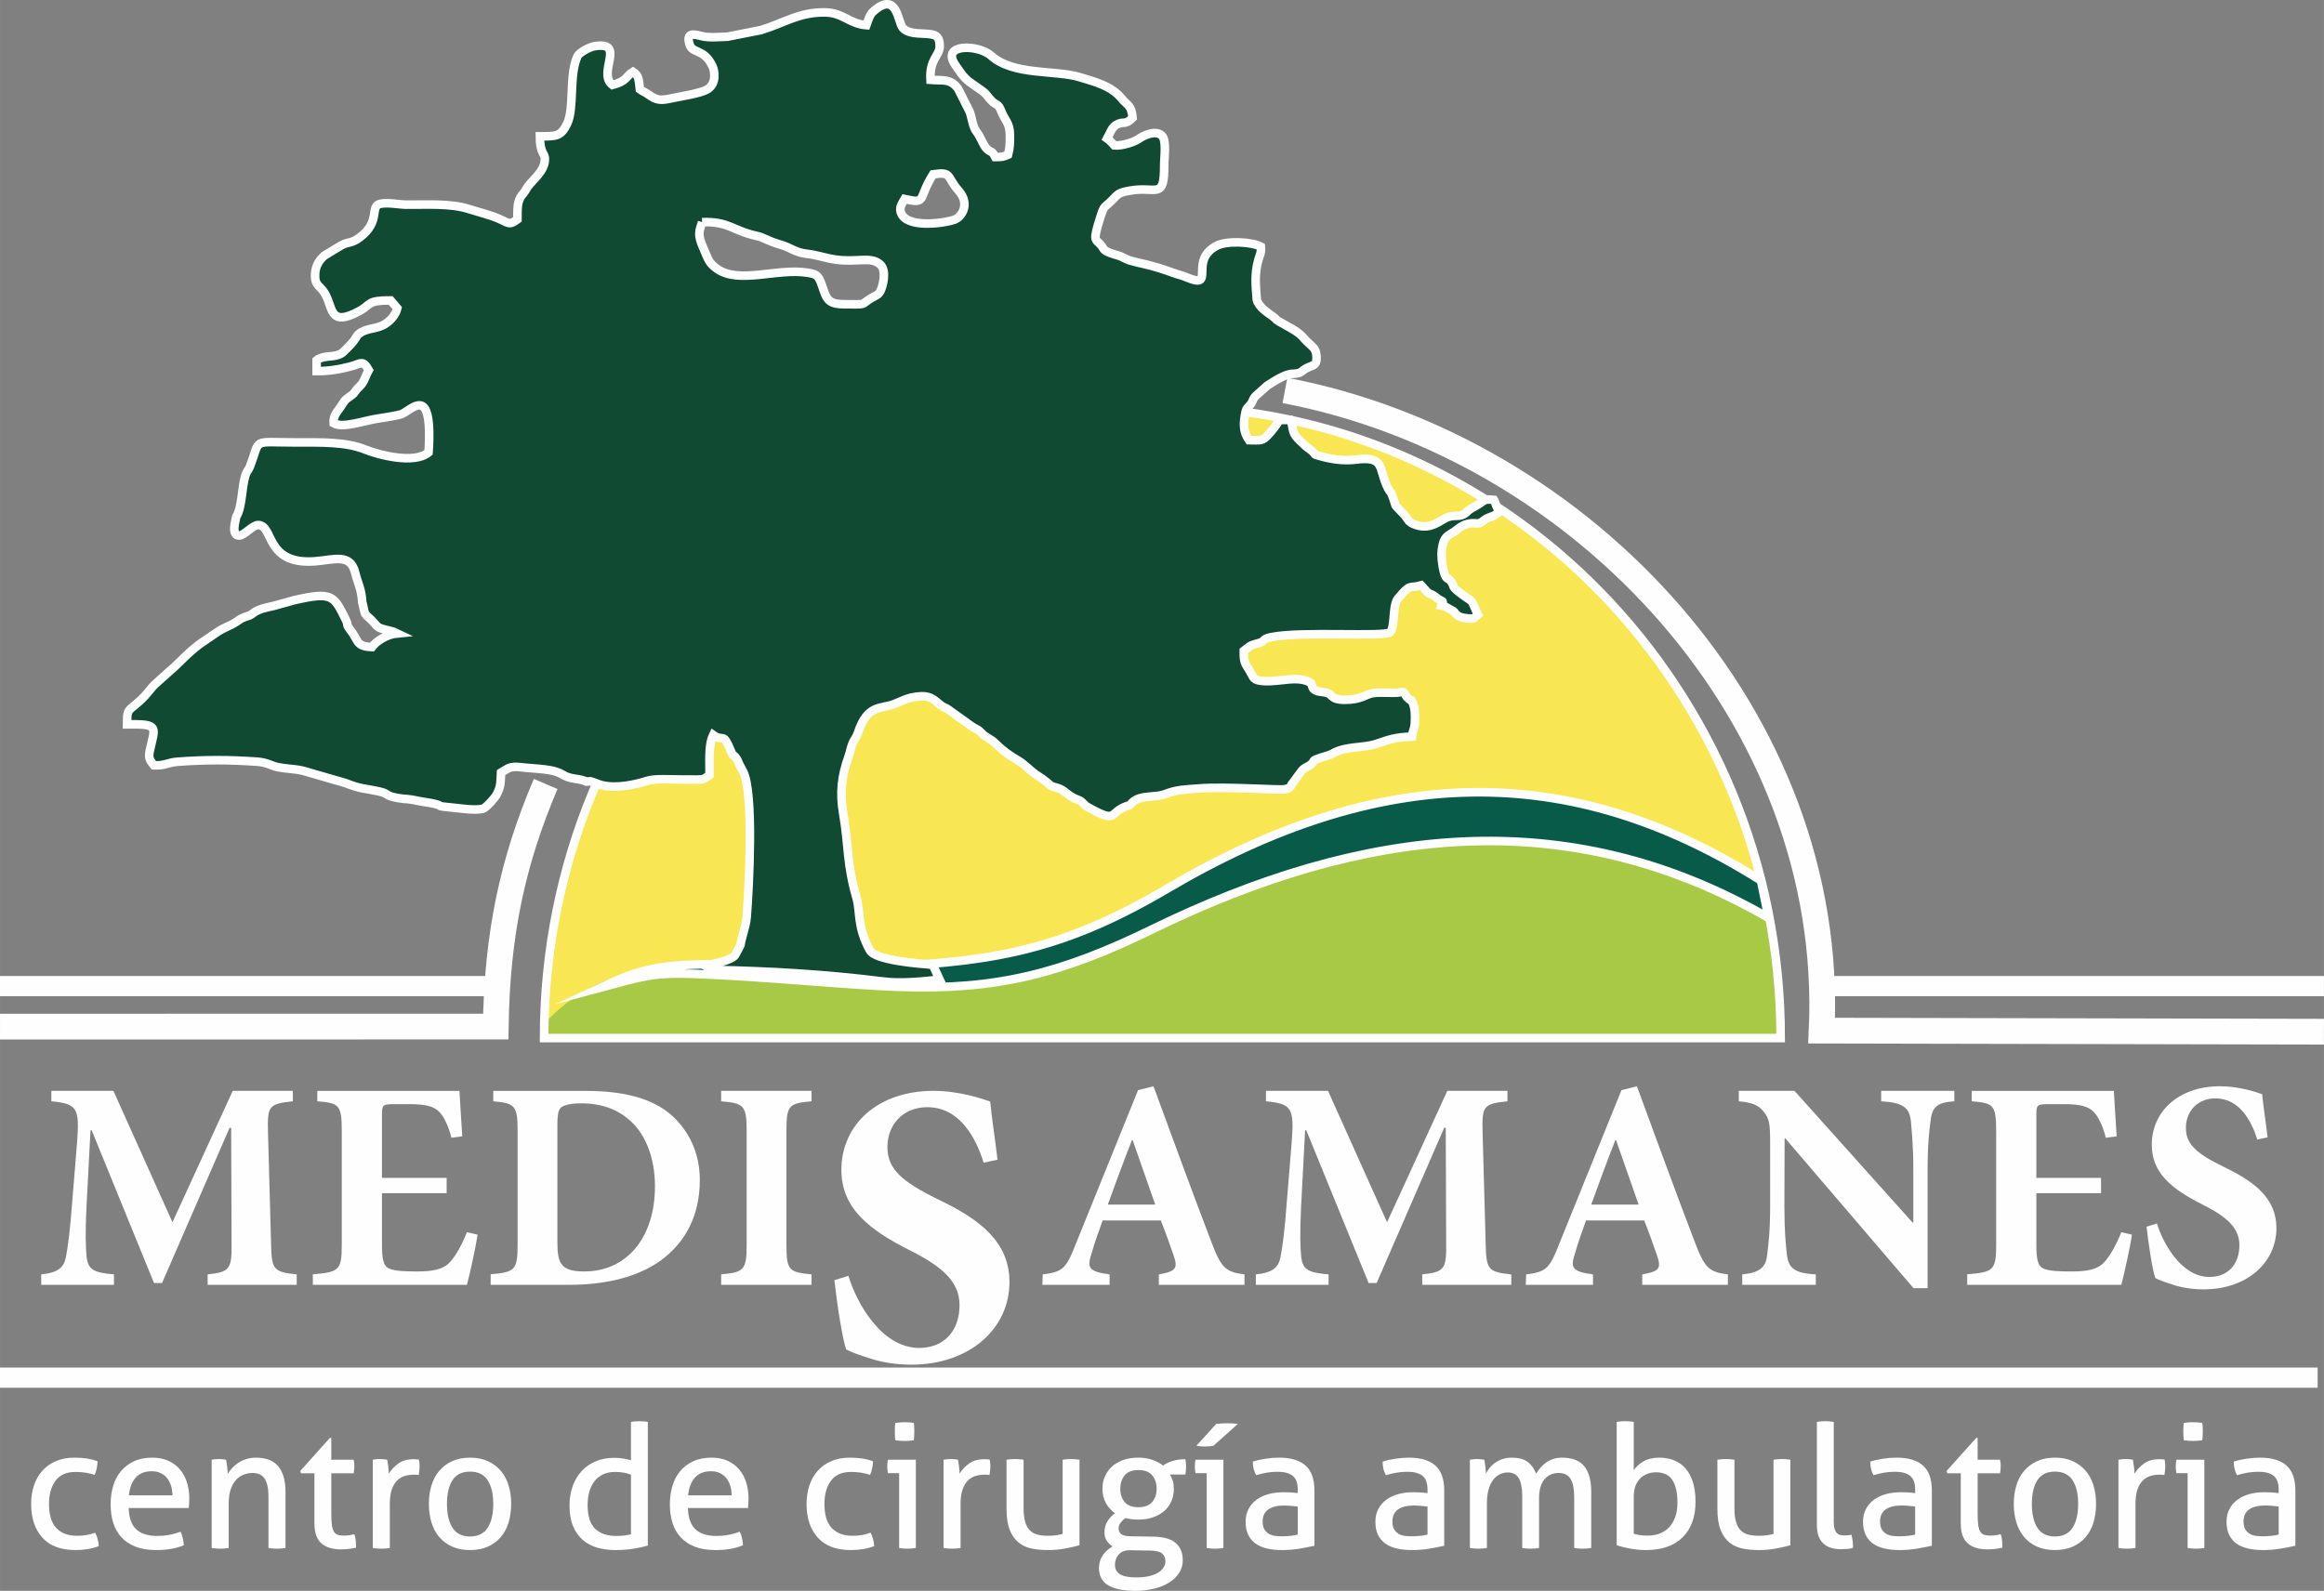 <?xml version="1.0" encoding="UTF-8"?>
<!DOCTYPE svg PUBLIC "-//W3C//DTD SVG 1.1//EN" "http://www.w3.org/Graphics/SVG/1.1/DTD/svg11.dtd">
<!-- Creator: CorelDRAW 2019 (64-Bit) -->
<svg xmlns="http://www.w3.org/2000/svg" xml:space="preserve" width="47.775mm" height="32.713mm" version="1.1" style="shape-rendering:geometricPrecision; text-rendering:geometricPrecision; image-rendering:optimizeQuality; fill-rule:evenodd; clip-rule:evenodd"
viewBox="0 0 10834.26 7418.65"
 xmlns:xlink="http://www.w3.org/1999/xlink">
 <rect x="0" y="0" width="10834.26" height="7418.65" fill="#808080" stroke="none"/>
 <defs>
  <style type="text/css">
   <![CDATA[
    .str0 {stroke:#FEFEFE;stroke-width:119.99;stroke-miterlimit:22.926}
    .str1 {stroke:#FEFEFE;stroke-width:40;stroke-miterlimit:22.926}
    .fil1 {fill:none}
    .fil2 {fill:#F8E752}
    .fil3 {fill:#A8C945}
    .fil4 {fill:#095B49}
    .fil5 {fill:#104A32}
    .fil0 {fill:#FEFEFE;fill-rule:nonzero}
   ]]>
  </style>
    <clipPath id="id0">
     <path d="M8301.36 4840.86c0,-1627.04 -1290.5,-2946 -2882.44,-2946 -1591.93,0 -2882.44,1318.96 -2882.44,2946l5764.87 0z"/>
    </clipPath>
 </defs>
 <g id="Capa_x0020_1">
  <g id="_2483424915376">
   <g>
    <polygon class="fil0" points="10834.12,4645.61 8496.36,4645.61 8496.36,4551.5 10834.12,4551.5 "/>
   </g>
   <g>
    <polygon class="fil0" points="2333.81,4645.65 -0,4645.65 -0,4551.45 2333.81,4551.45 "/>
   </g>
   <path class="fil1 str0" d="M-0 4787.48l2311.05 -0.23c6.55,-430.81 78.15,-768.84 232.79,-1131.3m3446.54 -1835.36c1396.5,267.71 2569.01,1529.25 2501.99,2985.57l2341.75 5.01"/>
   <path class="fil2" d="M8301.36 4840.86c0,-1627.04 -1290.5,-2946 -2882.44,-2946 -1591.93,0 -2882.44,1318.96 -2882.44,2946l5764.87 0z"/>
   <g style="clip-path:url(#id0)">
    <g>
     <path id="1" class="fil3" d="M2479.9 4845.83c314.72,-432.83 807.44,-345.72 1277.67,-311.57 623.62,45.36 1019.64,-7.94 1425.37,-161.99 995.26,-377.95 1700.13,-926.95 3057.39,-136.95l158.02 610.51 -5918.44 0z"/>
    </g>
   </g>
   <path class="fil1 str1" d="M8301.36 4840.86c0,-1627.04 -1290.5,-2946 -2882.44,-2946 -1591.93,0 -2882.44,1318.96 -2882.44,2946l5764.87 0z"/>
   <path class="fil4 str1" d="M8209.53 4106.13c15.28,71.82 20.32,102.44 35.6,174.28 -940.36,-542.34 -1894.75,-424.39 -2875.16,54.04 -420.94,205.42 -725.96,284.15 -1179.83,267.48 -264.42,-9.71 -607.7,-46.83 -947.93,-60.21 -197.68,-7.73 -247.51,11.68 -437.27,62.48 147.86,-68.6 254.85,-122.57 645.98,-102.71 210.34,12.25 482.38,13.09 695.07,4.15 508.21,-21.59 832.82,-88.65 1295.65,-361.53 987.96,-582.46 1870.19,-602.89 2767.89,-37.99z"/>
   <path class="fil5 str1" d="M6529.31 3228.32c-38.1,6.64 -91.5,-2.74 -131.55,4.38 -27.15,4.83 -46.83,24.74 -100.51,29.3 -89.74,7.64 -83.02,-18.89 -104.57,-28.55 -18.78,-8.44 -39.69,-4.83 -56.63,-12.63 -21.59,-9.91 -14.74,-16.71 -25.04,-36.42 -59.73,-35.76 -140.53,-4.4 -215.08,-8.07 -57.17,-2.81 -50.25,-15.56 -71.55,-50.46 -21.02,-34.4 -26.83,-37.87 -25.88,-90.6 24.88,-18.62 23.99,-24.63 63.27,-34.45 41.16,-10.27 16.71,-19.87 64.68,-29.66 140.22,-28.62 526.58,0.29 553.54,-22.45 23.97,-20.21 10.66,-114.93 34.02,-153.42l4.88 -6.17c0.7,-0.91 1.93,-2.09 2.65,-2.95 56.2,-67.04 46.22,-40.21 103.89,-56.44 57.99,61.68 12.16,20.48 61,49.37 7.05,4.2 7.89,6.71 15.9,12.56l12.9 7.62c17.01,8.41 9.86,3.83 4.4,24.33 20.93,2.99 16.46,5.65 44.92,20.3 25.92,13.36 11.59,13.92 32,27.53 13.95,9.28 31.73,11.27 52.84,12.77 28.35,2.04 20.14,-1.32 40.3,-18.12l-25.1 -56.22c-9.3,-13.99 -4.69,-6.37 -11.95,-11.93 -8.98,-6.85 -17.94,-12.4 -26.44,-18.53 -71.91,-51.55 -37.92,-38.08 -64.45,-71.37 -12.61,-15.81 -23.18,-0.23 -34.42,-59.21 -4.67,-24.4 -9.23,-56.01 -5.13,-87.26 8.16,-61.91 27.17,-61.89 58.24,-82.8 21.36,-14.38 44.97,-43.22 100.76,-38.05 26.96,2.18 30.71,-14.74 55.2,-25.22 40.75,-17.44 11.72,0.54 55.49,-29.23 -25.24,-35.76 -16.17,-38.37 -27.3,-55.18 -55.36,-5.33 -30.73,-0.07 -102.68,38.6 -17.33,9.3 -15.53,11.68 -28.37,22.02 -26.81,21.63 -45.54,8.39 -78.58,18.19 -39.84,11.84 -79.85,63.77 -155.14,37.74 -37.94,-13.13 -33.02,-24.97 -54.43,-48.33 -57.47,-62.61 -27.37,-17.58 -55.99,-90.87 -7.32,-18.78 -9.52,-13.24 -19,-31.64 -45.88,-88.9 -10.48,-150.72 -145.93,-133.89 -60.5,7.53 -117.49,-0.5 -177.27,-18.01 -28.98,-8.5 -10.61,-3.97 -29.89,-20.98 -20.95,-18.53 -14.33,-6.67 -54.99,-46.76l-8.62 -8.44c-37.37,-36.74 -21.14,-57.9 -38.76,-90.26l-50.12 0.02c-15.01,24.95 -31.18,45.95 -50.89,67.65 -29.96,32.97 -36.13,26.85 -91.19,26.53 -21.79,-30.91 -28.55,-62.95 -19.25,-114.77 5.35,-29.91 5.03,-28.23 21.5,-46.01 19.64,-21.27 11.11,-27.21 28.57,-44.95l53.7 -48.19c30.93,-19.46 87.01,-57.6 121.46,-55.38 45.47,-3.24 34.02,-12.79 66.36,-28.53 25.69,-12.5 43.09,-9.62 42.59,-44.99 -0.45,-33.7 -8.82,-44.77 -27.92,-61.5 -45.06,-39.53 -31.73,-44.04 -99.06,-82 -98.19,-55.36 -33.04,-17.85 -81.39,-53.91 -18.73,-13.97 -60.75,-39.14 -70.23,-74.75 -4.88,-65.11 -12.02,-117.04 7.55,-186.8 6.37,-22.77 14.2,-30.82 11.45,-60.57 -41.66,-22.77 -157.93,-28.91 -205.35,-4.42 -134.82,69.67 0.2,207.21 -141.31,147.25 -20.66,-8.75 -42.11,-13.36 -63.23,-21.14 -42,-15.44 -84.79,-29.19 -130.44,-39.78 -18.41,-4.29 -46.58,-10.41 -68.06,-16.67 -24.74,-7.26 -34.22,-17.8 -60.12,-24.9 -16.71,-4.6 -50.07,-15.01 -60.05,-24.38 -7.69,-7.23 -7.51,-12.59 -16.42,-22.86 -27.08,-31.14 -40.75,-12.95 -2.83,-132.42 18.1,-57.03 18.14,-40.37 53.56,-76.83 30.71,-31.61 30.84,-35.47 84.79,-45.24 121.8,-22.02 159.47,46.99 158.72,-118.56 -0.16,-36.83 11.88,-114.55 -10.23,-137.2 -26.9,-27.58 -81.21,-4.31 -107.42,13.97 -21.86,15.26 -78.26,34.08 -114.41,31.2 -12.29,-13.31 -20.18,-22.31 -33.74,-32.18 11.43,-20.02 20.64,-52.36 42.79,-64.38 36.72,-19.93 37.92,5.13 75.61,-31.86 -4.74,-60.23 -23.47,-56.56 -50.89,-90.35 -48.42,-59.69 -124.84,-77.74 -194.44,-99.26 -114.09,-35.29 -310.1,-6.8 -414.14,-100.37 -58.98,-53.04 -236.67,-58.01 -167.16,42.66 20.93,30.3 35.99,55.4 63.82,77.67l29.73 21.09c62.68,42.82 42.02,32.59 74.34,67.26 24.54,26.35 31.07,9.86 46.97,50.82 16.89,43.47 38.98,52.32 39.98,109.4 0.68,38.8 -0.43,60.16 -8.66,92.73 -21.25,9.77 -29.07,10.98 -59.82,10.95 -18.01,-35.47 -16.85,-16.26 -40.03,-39.12 -16.58,-16.35 -27.69,-54.74 -46.58,-78.17 -18.87,-23.43 -21.14,-62.73 -32.36,-93.82l-54.52 -107.95c-37.26,-48.98 -69.69,-36.28 -128.27,-40.96 -5.62,-97.97 42.68,-112.12 42.72,-155.73 0.02,-31.82 -7.08,-49.85 -33.81,-55.56 -42.32,-9.07 -108.31,3.4 -138.63,-31.66 -23.2,-26.81 -25.78,-174.53 -136.86,-76.29 -17.1,15.13 -23.88,41.07 -32.38,64.34 -80.64,-6.33 -108.81,-59.28 -194.58,-59.73 -121.3,-0.63 -186.07,48.71 -296.76,82.46l-155.18 30.68c-37.96,1.13 -85.34,6.71 -122.1,-2.63 -33.9,-8.64 -73.52,-19.64 -55.67,38.85 13.45,44.09 66.49,18.91 105.32,98.72l3.67 7.96c6.01,15.17 19.53,74.02 -25.54,102.5 -29.69,18.78 -126.27,33.31 -162.58,41.21 -57.26,12.43 -72.5,12.34 -117.47,-19.87 -12.13,-8.71 -22.38,-11.29 -35.08,-21.02 -5.37,-41.82 -3.33,-64.29 -31.82,-82.09 -34.31,21.14 -26.46,43.5 -96.11,61.68 -73.57,-55.81 67.63,-205.53 -84.5,-180.56 -20.98,3.45 -69.58,28.35 -78.19,46.44 -40.93,86.06 -13.29,242.15 -48.44,314.93 -29.69,61.46 -53.34,58.3 -127.24,58.62 0.68,86.99 25.72,75.99 23.47,110.89 -3.31,51.61 -49.94,85.47 -78.47,122.26 -6.94,8.96 -8.05,13.02 -12.97,20.91 -9.16,14.63 -6.35,8.37 -14.88,19.05 -24.45,30.71 -21.2,68.4 -21.61,114.27 -38.8,28.48 -38.08,18.32 -85.34,-2.43 -43.45,-19.05 -94.14,-30.77 -139.9,-45.49 -88.06,-28.35 -198.39,-19.57 -293.11,-20.68 -35.08,-0.43 -83.09,-11.04 -118.47,-4.49 -55.81,10.3 4.08,80.42 -98.26,157.25 -40.03,30.07 -48.89,17.39 -86.88,37.49l-77.54 46.94c-24.49,20.73 -41.05,48.51 -43.45,81.73 -4.13,57.67 19.07,55.74 41.27,88.85 44.83,66.85 18.35,169.06 167.68,86.7 53.11,-29.3 31.23,-48.03 142.39,-48.03 11.86,14.54 20.77,22.5 31.66,36.44 -7.14,33.15 -38.48,65.77 -68.87,80.35 -37.24,17.85 -80.85,13.09 -112.41,41.41 -13.56,12.16 -7.32,22.45 -70.39,81.98 -27.96,26.4 -71.32,15.97 -104.48,28.17 -14.24,5.24 -11.82,4.42 -20.14,11.18l0.2 50.23c57.47,0.59 109.22,-8.75 161.33,-22.61 44.11,-11.75 53.5,-32.13 81.53,17.6 -11.59,20.27 -20.27,50.89 -34.31,67.58 -11.32,13.43 -13.02,11.79 -24.49,26.42 -11.41,14.56 -8.66,14.7 -24.7,26.06 -33.18,23.52 -25.94,19.8 -48.69,53.18 -15.38,22.56 -34.24,39.71 -31.43,74.97 44.2,24.79 140.4,-12.61 208,-22.09 16.31,-2.27 96.11,-14.92 109.72,-21.04 42.93,-19.25 114.11,-103.52 126.09,49.66 2.81,35.88 1.77,93.68 -1.43,129.65 -66.06,55.4 -231.79,11.86 -294.67,-13.43 -93.68,-37.69 -207.41,-33.15 -329.08,-33.4 -204.3,-0.45 -157.93,-20.68 -208.09,110.01 -7.12,18.62 -9.82,17.17 -15.85,28.91 -21.32,41.48 -19.14,134.39 -39.01,187.3 -10.39,27.69 -6.49,4.6 -12.43,32.04 -5.94,27.58 -16.49,74.88 15.97,75.97 23.34,0.79 63.34,-50.1 89.83,-49.03 72.16,2.88 31.88,184.6 259.98,169.45 89.76,-5.96 168.61,-40.64 191.45,53.2 12.45,51.18 28.51,72.39 32.7,135.98 1.66,2.88 8.62,45.92 13.83,55.31 4.88,8.78 29.12,27.64 38.92,39.28 23.61,27.96 21.04,26.22 76.88,40.19 1.45,0.36 13.49,3.17 13.99,3.36l18.44 8.66c-47.15,4.49 -94.91,34.86 -116.97,63.93 -30.09,-1.63 -52.91,-5.74 -66.49,-25.92l-23 -39.07c-40.5,-53.59 -14.74,-27.85 -32.59,-63.52 -55.11,-110.12 -59.94,-131.42 -238.43,-90.71l-98.22 27.24c-35.42,7.82 -67.24,13.7 -92.03,31.61 -23.45,16.99 -12.9,9.59 -42.04,20.21 -19,6.89 -25.6,13.11 -39.41,22.31 -32.25,21.52 -52.54,22.63 -95.2,52.2l-73.97 50.53c-65.4,49.05 -86.04,80.03 -145.7,130.94l-65.54 58.8c-25.08,24.88 -39.73,53.77 -91.44,95.27 -37.28,29.93 -36.83,29.16 -37.4,90.17 154.21,-1.81 130.37,10.25 105.47,125.88 -7.78,36.13 5.69,46.06 19.84,65.2 50.19,3.06 63.72,-12.97 108.4,-16.4 130.26,-9.98 241.95,-9.62 372.87,-0.5 46.51,3.24 67.49,20 97.56,25.9 40.68,8.01 74.18,6.85 115.23,16.21l197.48 57.06c76.38,29.71 86.81,24.36 150.31,37.89 9.18,1.95 21.27,5.01 26.56,6.83 24.33,8.46 15.85,16.33 69.71,25.85 43.75,7.73 29.73,-1 108.51,15.9 19.03,4.08 38.12,5.44 57.76,10.02 56.51,13.22 -11.59,9.09 102.98,20.18 31.23,3.04 88.56,11.93 124.8,3.95 18.35,-4.04 60.14,-56.54 63.04,-61.84 21.18,-38.82 20.41,-51.75 23.15,-106.9 32.95,-18.73 38.51,-31.59 92.39,-25.15 38.82,4.65 74.45,5.53 114.64,10.66 91.46,11.61 67.28,33.7 142.92,43.88 21.84,2.95 33.72,6.17 47.33,12.36l19.32 -1.29c15.65,4.01 37.58,14.42 54.13,18.39 69.96,16.76 156.66,-3.67 211.49,-20.73 35.97,-11.18 108.4,-6.1 153.51,-5.92 26.42,0.09 53.22,0.39 79.6,0.23 37.69,-0.23 33.97,-6.83 56.67,-21.2 1.11,-59.12 -7.14,-136.32 16.92,-186.66 50.48,35.67 43.95,-19.16 82.48,74.93 11.45,28.03 7.05,11.59 21.82,28.85 8.98,10.48 11.57,19.66 17.62,33.31l17.46 33.22c51.32,97.95 27.73,536.87 16.94,676.91 -2.22,28.73 -10.57,57.13 -17.8,83.07 -22.95,82.43 4.56,17.44 -35.45,94.95 -9.66,18.75 -67.08,35.92 -139.6,50.91l30.32 19.53c267.71,4.9 531.75,20.34 799.12,54.02 89.89,11.32 198.75,-2.04 262.9,-8.66l-32.43 -69.62c-63.59,-4.76 -267.64,-20.61 -293.09,-67.4 -61.37,-112.75 -43.02,-178 -61.86,-243.38 -47.24,-163.89 -35.74,-239.02 -62.48,-395.95 -16.55,-96.99 -7.46,-173.67 25.35,-264.51 7.19,-19.96 10.45,-41.98 18.26,-61.03 8.3,-20.3 16.31,-22.93 24.99,-48.94 45.08,-134.89 105.18,-109.81 169.68,-134.55 41.27,-15.83 60.05,-30.73 116.68,-35.63 59.91,-5.17 73.82,23.49 105.66,45.08 10.43,7.08 16.1,7.57 25.99,13.74l112.01 80.08c18.69,13.29 27.39,11.93 43.93,29.39 26.03,27.51 43,26.58 67.51,51.21 33.18,33.31 64.84,55.63 106.63,80.01 29.14,17.01 59.08,50.46 85.52,67.33 19.8,12.63 27.73,17.67 46.24,32.68 21.52,17.51 15.44,18.21 48.85,26.78 36.9,9.48 47.15,38.23 97.15,55.7 22.88,7.98 25.2,22.77 44.47,33.54 145.39,81.32 96.04,26.35 183.46,-4.06 31.7,-11.02 8.41,-0.39 25.6,-17.03 37.85,-36.58 105.59,-20.68 152.55,-38.64 58.15,-22.22 91.64,-21.16 159.47,-26.53 125.68,-9.96 372.12,9.25 399.24,3.54 18.37,-3.88 25.67,-6.74 31.61,-22.5l47.26 -63.75c9.59,-9.34 2.7,-4.31 11.61,-10.64 10.16,-7.19 21.63,-10.2 31.84,-19.43 19.91,-17.98 3.06,-14.29 25.56,-23.86 24.67,-10.52 54.18,-14.56 75.68,-26.78 61.73,-35.15 140.97,-23.58 204.28,-44.9 61.05,-20.55 87.11,-30.84 165.03,-33.4 3.61,-33.9 11.41,-31.3 13.04,-64.09 1.59,-32 1.66,-70.26 -10.75,-94.75 -10.75,-21.23 -1.54,-4.04 -18.3,-17.58 -23.47,-18.96 -10.89,-35.67 -37.53,-30.55zm-2312.09 -2300.02c-11.23,20.02 -29.96,41.86 -13.9,71.19 37.4,68.24 210.79,38.23 245.85,25.15 36.9,-13.77 72.86,-74.86 20.91,-133.96 -60.21,-68.49 -29.59,-90.8 -120.06,-77.9 -73.86,116.29 -26.1,138.88 -132.8,115.52zm-943.96 107.56c-13.04,42.27 -23.99,55.31 6.71,123.66 21.79,48.55 22.47,65.86 63.41,94.59 102.57,72 280.3,-5.47 423.21,17.85 48.19,7.85 50.8,15.04 74.18,84.97 15.35,45.97 32.95,61.55 93.75,61.8 114.43,0.48 72.48,4.49 127.72,-28.73 18.91,-11.36 31.82,-13.38 41.8,-31.91 11.43,-21.29 31.11,-95.04 0.2,-124.05 -43.97,-41.23 -108.6,-8.21 -212.22,-24.02 -52.29,-7.96 -78.01,-20.55 -132.46,-26.85 -52.48,-6.05 -70.57,-27.01 -117.09,-40.93 -71.53,-21.43 -78.53,-34.22 -116.84,-42.59 -110.49,-24.15 -127.29,-67.85 -252.38,-63.79z"/>
   <g>
    <path class="fil0" d="M443.51 7147.42c4.24,7.51 7.98,16.85 11.2,28.1 3.2,11.25 5.1,22.72 5.65,34.52 -31.59,12.29 -67.67,18.44 -108.33,18.44 -68.49,0 -120.12,-19.41 -154.87,-58.17 -34.79,-38.8 -52.18,-91.1 -52.18,-156.88 0,-30.48 4.29,-58.85 12.84,-85.06 8.57,-26.19 21.25,-48.92 38.1,-68.21 16.85,-19.25 37.87,-34.47 63,-45.72 25.17,-11.25 54.31,-16.85 87.47,-16.85 22.5,0 42.27,1.36 59.39,4.01 17.12,2.68 33.45,6.96 48.94,12.84 0,9.09 -1.2,19.66 -3.61,31.7 -2.38,12.02 -5.74,22.61 -10.05,31.68 -26.19,-9.07 -56.15,-13.65 -89.85,-13.65 -41.21,0 -71.96,13.65 -92.3,40.93 -20.32,27.28 -30.48,63.38 -30.48,108.33 0,51.37 11.5,88.94 34.49,112.75 23,23.79 54.59,35.69 94.7,35.69 16.03,0 30.89,-1.07 44.52,-3.2 13.65,-2.18 27.44,-5.87 41.36,-11.25zm156.45 -114.75c1.07,44.95 12.7,77.83 34.88,98.72 22.22,20.86 55.02,31.3 98.33,31.3 37.99,0 74.09,-6.69 108.33,-20.05 4.26,7.98 7.73,17.78 10.43,29.25 2.68,11.52 4.26,22.88 4.81,34.13 -17.67,7.48 -37.03,13.09 -58.17,16.85 -21.16,3.74 -44.54,5.6 -70.23,5.6 -37.44,0 -69.53,-5.22 -96.27,-15.67 -26.76,-10.43 -48.83,-25.1 -66.22,-44.13 -17.39,-18.98 -30.09,-41.43 -38.1,-67.4 -8.03,-25.94 -12.06,-54.43 -12.06,-85.45 0,-30.5 3.9,-58.98 11.63,-85.45 7.78,-26.49 19.68,-49.48 35.72,-68.99 16.08,-19.57 36.26,-35.06 60.59,-46.58 24.36,-11.47 53.11,-17.24 86.27,-17.24 28.32,0 53.22,4.83 74.63,14.45 21.39,9.64 39.3,22.86 53.77,39.71 14.4,16.85 25.38,36.9 32.88,60.21 7.51,23.27 11.25,48.53 11.25,75.83 0,7.46 -0.27,15.33 -0.82,23.65 -0.54,8.3 -1.09,15.38 -1.61,21.25l-280.05 0zm203.83 -59.37c0,-14.99 -2.02,-29.3 -6.03,-42.93 -4.01,-13.65 -9.89,-25.56 -17.67,-35.72 -7.73,-10.16 -17.62,-18.32 -29.69,-24.47 -12.02,-6.15 -26.31,-9.23 -42.93,-9.23 -32.63,0 -57.62,9.89 -75.02,29.69 -17.39,19.78 -27.94,47.35 -31.7,82.66l203.03 0zm182.96 -166.11c5.87,-1.07 11.63,-1.84 17.24,-2.38 5.65,-0.54 11.36,-0.82 17.28,-0.82 5.87,0 11.36,0.27 16.42,0.82 5.1,0.54 10.59,1.32 16.46,2.38 1.59,8.05 3.2,18.87 4.83,32.52 1.59,13.63 2.4,24.99 2.4,34.08 5.33,-9.09 12.16,-18.16 20.43,-27.28 8.32,-9.09 17.78,-17.26 28.48,-24.47 10.7,-7.23 23,-13.11 36.92,-17.67 13.9,-4.51 29.16,-6.8 45.76,-6.8 47.06,0 81.84,13.49 104.3,40.5 22.47,27.01 33.72,67.01 33.72,119.97l0 260.79c-5.9,1.09 -12.56,1.86 -20.07,2.4 -7.51,0.54 -14.17,0.82 -20.05,0.82 -5.9,0 -12.45,-0.27 -19.68,-0.82 -7.23,-0.54 -13.77,-1.32 -19.66,-2.4l0 -239.11c0,-37.99 -5.87,-65.92 -17.64,-83.86 -11.77,-17.89 -30.48,-26.87 -56.2,-26.87 -14.94,0 -29.14,2.68 -42.5,8.01 -13.38,5.37 -25.17,13.65 -35.33,24.9 -10.16,11.25 -18.32,25.81 -24.47,43.75 -6.15,17.89 -9.23,39.41 -9.23,64.59l0 208.61c-5.87,1.09 -12.4,1.86 -19.64,2.4 -7.21,0.54 -13.79,0.82 -19.66,0.82 -5.87,0 -12.56,-0.27 -20.07,-0.82 -7.48,-0.54 -14.17,-1.32 -20.05,-2.4l0 -411.65zm479 63.38l-62.57 0 -3.2 -11.2 138.02 -154.1 6.4 0 0 101.91 104.32 0c2.18,9.09 3.22,19.25 3.22,30.5 0,5.87 -0.27,11.52 -0.82,16.85 -0.5,5.33 -1.32,10.7 -2.4,16.03l-104.32 0 0 187.79c0,22.45 0.93,40.39 2.83,53.77 1.86,13.38 5.06,23.65 9.62,30.89 4.56,7.21 10.7,12.02 18.44,14.45 7.78,2.4 17.55,3.58 29.3,3.58 9.12,0 17.67,-0.63 25.69,-2 8.01,-1.32 15.24,-2.79 21.66,-4.4 3.74,10.7 6.03,21.68 6.83,32.88 0.77,11.25 1.2,21.14 1.2,29.69 -10.7,2.7 -21.95,4.72 -33.7,6.03 -11.79,1.34 -24.36,2 -37.71,2 -38.53,0 -68.6,-9.34 -90.28,-28.1 -21.66,-18.71 -32.52,-49.73 -32.52,-93.07l0 -233.51zm272.07 -63.38c5.87,-1.07 11.5,-1.84 16.85,-2.38 5.33,-0.54 10.98,-0.82 16.85,-0.82 5.87,0 11.75,0.27 17.64,0.82 5.9,0.54 11.23,1.32 16.06,2.38 1.59,8.05 3.2,18.6 4.83,31.7 1.59,13.11 2.38,24.22 2.38,33.31 11.23,-18.21 26.1,-33.97 44.54,-47.35 18.46,-13.36 42.11,-20.05 71.03,-20.05 4.26,0 8.66,0.11 13.22,0.39 4.56,0.27 8.44,0.66 11.63,1.2 1.09,4.83 1.88,9.89 2.4,15.26 0.54,5.33 0.79,10.98 0.79,16.85 0,6.42 -0.39,13.11 -1.18,20.05 -0.82,6.96 -1.75,13.65 -2.83,20.07 -4.24,-1.09 -8.69,-1.63 -13.22,-1.63 -4.56,0 -8.14,0 -10.82,0 -14.45,0 -28.26,2.02 -41.34,6.03 -13.11,4.01 -24.85,11.09 -35.29,21.25 -10.45,10.18 -18.75,24.08 -24.9,41.75 -6.15,17.67 -9.23,40.39 -9.23,68.21l0 204.6c-5.87,1.09 -12.4,1.86 -19.64,2.4 -7.23,0.54 -13.79,0.82 -19.66,0.82 -5.9,0 -12.45,-0.27 -19.68,-0.82 -7.19,-0.54 -14.04,-1.32 -20.43,-2.4l0 -411.65zm453.33 421.28c-32.07,0 -60.16,-5.49 -84.25,-16.44 -24.04,-10.98 -44.09,-26.08 -60.16,-45.36 -16.06,-19.25 -27.96,-41.98 -35.72,-68.19 -7.73,-26.24 -11.63,-54.56 -11.63,-85.06 0,-30.48 3.9,-58.85 11.63,-85.06 7.76,-26.19 19.66,-48.92 35.72,-68.21 16.08,-19.25 36.13,-34.47 60.16,-45.72 24.08,-11.25 52.18,-16.85 84.25,-16.85 32.13,0 60.23,5.6 84.27,16.85 24.06,11.25 44.13,26.46 60.21,45.72 16.03,19.3 27.94,42.02 35.72,68.21 7.73,26.22 11.63,54.59 11.63,85.06 0,30.5 -3.9,58.83 -11.63,85.06 -7.78,26.22 -19.68,48.94 -35.72,68.19 -16.08,19.28 -36.15,34.38 -60.21,45.36 -24.04,10.95 -52.14,16.44 -84.27,16.44zm0 -63.38c36.96,0 64.2,-13.38 81.87,-40.12 17.67,-26.76 26.46,-63.93 26.46,-111.55 0,-47.6 -8.8,-84.63 -26.46,-111.14 -17.67,-26.49 -44.9,-39.69 -81.87,-39.69 -36.9,0 -64.04,13.2 -81.41,39.69 -17.39,26.51 -26.1,63.54 -26.1,111.14 0,47.62 8.71,84.79 26.1,111.55 17.37,26.74 44.52,40.12 81.41,40.12zm750.34 -534.45c5.87,-1.04 12.56,-1.86 20.05,-2.38 7.46,-0.54 13.92,-0.82 19.25,-0.82 5.87,0 12.45,0.27 19.68,0.82 7.21,0.52 13.74,1.34 19.62,2.38l0 576.95c-20.32,5.92 -43.04,10.86 -68.17,14.85 -25.15,4.01 -53.25,6.03 -84.25,6.03 -28.91,0 -56.31,-3.61 -82.3,-10.82 -25.92,-7.23 -48.53,-19.14 -67.78,-35.72 -19.25,-16.58 -34.52,-37.99 -45.72,-64.2 -11.25,-26.19 -16.85,-58.6 -16.85,-97.08 0,-33.15 4.94,-63.38 14.83,-90.67 9.91,-27.28 23.93,-50.71 42.14,-70.23 18.16,-19.53 39.96,-34.63 65.4,-45.33 25.38,-10.7 53.59,-16.03 84.63,-16.03 13.9,0 27.94,1.04 42.14,3.2 14.17,2.13 26.62,4.81 37.33,8.01l0 -178.95zm0 246.35c-10.7,-4.24 -22.22,-7.46 -34.52,-9.62 -12.29,-2.13 -25.67,-3.22 -40.12,-3.22 -21.95,0 -40.93,4.04 -56.97,12.06 -16.08,8.01 -29.3,18.98 -39.73,32.88 -10.43,13.92 -18.21,30.34 -23.27,49.37 -5.1,18.98 -7.62,39.69 -7.62,62.18 0.5,50.82 12.56,87.2 36.1,109.1 23.54,21.95 55.61,32.93 96.27,32.93 13.92,0 26.76,-0.7 38.53,-2.02 11.75,-1.34 22.2,-3.36 31.32,-6.01l0 -277.67zm265.58 155.68c1.09,44.95 12.72,77.83 34.9,98.72 22.22,20.86 55.02,31.3 98.33,31.3 37.99,0 74.09,-6.69 108.33,-20.05 4.26,7.98 7.73,17.78 10.43,29.25 2.68,11.52 4.26,22.88 4.81,34.13 -17.67,7.48 -37.03,13.09 -58.17,16.85 -21.16,3.74 -44.54,5.6 -70.23,5.6 -37.44,0 -69.53,-5.22 -96.27,-15.67 -26.76,-10.43 -48.83,-25.1 -66.22,-44.13 -17.39,-18.98 -30.09,-41.43 -38.1,-67.4 -8.05,-25.94 -12.06,-54.43 -12.06,-85.45 0,-30.5 3.9,-58.98 11.63,-85.45 7.78,-26.49 19.68,-49.48 35.72,-68.99 16.08,-19.57 36.24,-35.06 60.59,-46.58 24.36,-11.47 53.11,-17.24 86.27,-17.24 28.32,0 53.22,4.83 74.63,14.45 21.36,9.64 39.3,22.86 53.77,39.71 14.4,16.85 25.38,36.9 32.88,60.21 7.51,23.27 11.25,48.53 11.25,75.83 0,7.46 -0.27,15.33 -0.82,23.65 -0.54,8.3 -1.09,15.38 -1.63,21.25l-280.05 0zm203.85 -59.37c0,-14.99 -2.02,-29.3 -6.03,-42.93 -4.01,-13.65 -9.89,-25.56 -17.67,-35.72 -7.73,-10.16 -17.62,-18.32 -29.69,-24.47 -12.02,-6.15 -26.31,-9.23 -42.93,-9.23 -32.63,0 -57.62,9.89 -75.02,29.69 -17.39,19.78 -27.94,47.35 -31.7,82.66l203.03 0zm647.59 174.12c4.26,7.51 8.01,16.85 11.2,28.1 3.22,11.25 5.1,22.72 5.65,34.52 -31.57,12.29 -67.67,18.44 -108.33,18.44 -68.49,0 -120.12,-19.41 -154.87,-58.17 -34.79,-38.8 -52.16,-91.1 -52.16,-156.88 0,-30.48 4.29,-58.85 12.81,-85.06 8.59,-26.19 21.27,-48.92 38.12,-68.21 16.85,-19.25 37.87,-34.47 63,-45.72 25.15,-11.25 54.29,-16.85 87.45,-16.85 22.5,0 42.29,1.36 59.42,4.01 17.12,2.68 33.43,6.96 48.92,12.84 0,9.09 -1.18,19.66 -3.58,31.7 -2.4,12.02 -5.76,22.61 -10.05,31.68 -26.22,-9.07 -56.15,-13.65 -89.87,-13.65 -41.18,0 -71.96,13.65 -92.28,40.93 -20.34,27.28 -30.5,63.38 -30.5,108.33 0,51.37 11.52,88.94 34.52,112.75 23,23.79 54.56,35.69 94.68,35.69 16.06,0 30.89,-1.07 44.54,-3.2 13.63,-2.18 27.44,-5.87 41.34,-11.25zm133.19 -277.62l-52.18 0c-1.04,-4.29 -1.84,-9.23 -2.38,-14.88 -0.54,-5.6 -0.82,-11.09 -0.82,-16.42 0,-5.37 0.27,-10.82 0.82,-16.46 0.54,-5.6 1.34,-10.55 2.38,-14.85l130.01 0 0 411.65c-5.9,1.09 -12.43,1.86 -19.66,2.4 -7.23,0.54 -13.77,0.82 -19.66,0.82 -5.35,0 -11.63,-0.27 -18.87,-0.82 -7.19,-0.54 -13.77,-1.32 -19.64,-2.4l0 -349.03zm-17.67 -153.28c-1.07,-6.42 -1.72,-13.38 -2,-20.86 -0.27,-7.51 -0.39,-14.2 -0.39,-20.07 0,-5.87 0.11,-12.56 0.39,-20.05 0.27,-7.51 0.93,-14.2 2,-20.07 6.96,-1.07 14.47,-1.84 22.45,-2.38 8.05,-0.54 15.01,-0.82 20.89,-0.82 5.87,0 12.84,0.27 20.86,0.82 8.03,0.54 15.22,1.32 21.68,2.38 1.04,5.87 1.75,12.56 1.97,20.07 0.27,7.48 0.43,14.17 0.43,20.05 0,5.87 -0.16,12.56 -0.43,20.07 -0.23,7.48 -0.93,14.45 -1.97,20.86 -6.46,1.09 -13.52,1.86 -21.29,2.4 -7.73,0.54 -14.56,0.82 -20.46,0.82 -6.4,0 -13.63,-0.27 -21.68,-0.82 -7.98,-0.54 -15.49,-1.32 -22.45,-2.4zm224.67 90.67c5.87,-1.07 11.52,-1.84 16.85,-2.38 5.33,-0.54 10.98,-0.82 16.85,-0.82 5.87,0 11.75,0.27 17.67,0.82 5.87,0.54 11.2,1.32 16.03,2.38 1.59,8.05 3.22,18.6 4.83,31.7 1.59,13.11 2.4,24.22 2.4,33.31 11.2,-18.21 26.08,-33.97 44.52,-47.35 18.48,-13.36 42.14,-20.05 71.05,-20.05 4.24,0 8.64,0.11 13.22,0.39 4.56,0.27 8.41,0.66 11.63,1.2 1.07,4.83 1.88,9.89 2.38,15.26 0.54,5.33 0.82,10.98 0.82,16.85 0,6.42 -0.39,13.11 -1.2,20.05 -0.82,6.96 -1.75,13.65 -2.81,20.07 -4.26,-1.09 -8.71,-1.63 -13.22,-1.63 -4.56,0 -8.16,0 -10.82,0 -14.47,0 -28.26,2.02 -41.36,6.03 -13.11,4.01 -24.85,11.09 -35.29,21.25 -10.43,10.18 -18.73,24.08 -24.88,41.75 -6.15,17.67 -9.25,40.39 -9.25,68.21l0 204.6c-5.87,1.09 -12.4,1.86 -19.62,2.4 -7.23,0.54 -13.81,0.82 -19.68,0.82 -5.87,0 -12.45,-0.27 -19.66,-0.82 -7.19,-0.54 -14.04,-1.32 -20.46,-2.4l0 -411.65zm293.65 0c5.92,-1.07 12.61,-1.84 20.05,-2.38 7.51,-0.54 13.92,-0.82 19.3,-0.82 5.87,0 12.56,0.27 20.05,0.82 7.51,0.54 14.2,1.32 20.07,2.38l0 225.49c0,25.69 2.4,46.97 7.23,63.82 4.79,16.85 12.02,30.07 21.63,39.73 9.62,9.62 21.41,16.31 35.33,20.05 13.9,3.72 29.93,5.6 48.14,5.6 27.26,0 50.55,-2.93 69.8,-8.8l0 -345.88c5.87,-1.07 12.45,-1.84 19.64,-2.38 7.23,-0.54 13.79,-0.82 19.66,-0.82 5.87,0 12.45,0.27 19.68,0.82 7.21,0.54 13.74,1.32 19.64,2.38l0 398.83c-18.71,5.33 -41.05,10.43 -66.99,15.22 -25.92,4.83 -52.84,7.23 -80.66,7.23 -26.19,0 -50.93,-2.29 -74.2,-6.8 -23.27,-4.56 -43.75,-13.81 -61.41,-27.71 -17.62,-13.88 -31.54,-33.43 -41.7,-58.55 -10.16,-25.17 -15.26,-58.33 -15.26,-99.53l0 -228.68zm686.09 358.72c47.58,1.04 82.09,11.2 103.5,30.48 21.36,19.25 32.07,45.72 32.07,79.42 0,21.95 -5.6,41.59 -16.85,58.98 -11.2,17.39 -26.74,32.38 -46.53,44.95 -19.78,12.56 -43.2,22.18 -70.21,28.87 -27.01,6.69 -56.29,10.05 -87.85,10.05 -55.11,0 -97.08,-8.57 -126,-25.69 -28.87,-17.12 -43.31,-44.13 -43.31,-81.05 0,-21.91 5.87,-41.59 17.67,-58.96 11.75,-17.37 27.01,-31.16 45.72,-41.32 -10.68,-6.96 -19.64,-15.67 -26.87,-26.1 -7.21,-10.43 -10.82,-23.38 -10.82,-38.92 0,-19.78 4.4,-36.9 13.22,-51.32 8.84,-14.47 20.75,-27.28 35.72,-38.53 -17.67,-12.29 -31.82,-28.21 -42.52,-47.74 -10.7,-19.53 -16.08,-41.59 -16.08,-66.2 0,-20.34 3.74,-39.32 11.25,-56.99 7.51,-17.64 18.32,-33.04 32.5,-46.13 14.2,-13.11 31.7,-23.43 52.57,-30.89 20.86,-7.51 44.68,-11.25 71.41,-11.25 24.08,0 45.88,3.47 65.4,10.43 19.53,6.96 36.26,15.76 50.12,26.49 10.73,-8.55 25.17,-15.67 43.38,-21.27 18.16,-5.65 38.21,-8.41 60.16,-8.41 2.13,10.16 3.22,21.36 3.22,33.7 0,5.87 -0.27,12.02 -0.82,18.44 -0.54,6.42 -1.36,12.86 -2.4,19.28l-72.23 0c5.87,9.09 10.43,18.98 13.65,29.69 3.2,10.7 4.83,23 4.83,36.92 0,21.91 -4.04,41.68 -12.06,59.35 -8.01,17.67 -19.41,32.79 -34.08,45.33 -14.74,12.61 -32.25,22.22 -52.57,28.91 -20.34,6.69 -42.52,10.02 -66.6,10.02 -21.95,0 -41.73,-2.4 -59.39,-7.23 -7.46,4.29 -14.83,10.86 -22.07,19.66 -7.23,8.82 -10.82,18.32 -10.82,28.48 0,9.64 3.47,18.05 10.43,25.29 6.96,7.23 22.45,11.09 46.53,11.63l106.74 1.63zm-108.33 63.36c-24.08,-0.52 -42.14,5.9 -54.18,19.25 -12.02,13.38 -18.05,29.41 -18.05,48.17 0,11.75 2.38,21.41 7.21,28.87 4.81,7.48 11.63,13.52 20.46,18.05 8.84,4.56 19.28,7.76 31.3,9.66 12.02,1.86 25.29,2.77 39.73,2.77 42.79,0 76.22,-7.05 100.3,-21.25 24.08,-14.17 36.1,-31.95 36.1,-53.36 0,-16.06 -5.08,-28.35 -15.24,-36.92 -10.16,-8.55 -28.91,-13.11 -56.15,-13.65l-91.48 -1.59zm36.9 -200.61c28.89,0 50.3,-8.01 64.2,-24.04 13.92,-16.08 20.84,-36.69 20.84,-61.8 0,-25.72 -6.92,-46.69 -20.84,-63 -13.9,-16.33 -35.31,-24.47 -64.2,-24.47 -28.89,0 -50.16,8.14 -63.79,24.47 -13.65,16.31 -20.46,37.28 -20.46,63 0,25.1 6.8,45.72 20.46,61.8 13.63,16.03 34.9,24.04 63.79,24.04zm349.85 -286.47c-5.9,1.07 -12.31,1.88 -19.28,2.43 -6.96,0.5 -14.7,0.77 -23.27,0.77 -5.87,0 -11.91,-0.27 -18.05,-0.77 -6.15,-0.54 -12.45,-1.36 -18.87,-2.43l92.3 -101.89c8.01,-1.07 16.31,-1.88 24.85,-2.43 8.57,-0.54 17.39,-0.77 26.46,-0.77 9.66,0 18.48,0.23 26.53,0.77 7.98,0.54 15.76,1.36 23.27,2.43l-113.96 101.89zm-31.3 127.61l-52.18 0c-1.04,-4.29 -1.86,-9.23 -2.38,-14.88 -0.54,-5.6 -0.82,-11.09 -0.82,-16.42 0,-5.37 0.27,-10.82 0.82,-16.46 0.52,-5.6 1.34,-10.55 2.38,-14.85l130.01 0 0 411.65c-5.9,1.09 -12.43,1.86 -19.66,2.4 -7.23,0.54 -13.77,0.82 -19.68,0.82 -5.33,0 -11.63,-0.27 -18.85,-0.82 -7.19,-0.54 -13.77,-1.32 -19.64,-2.4l0 -349.03zm424.44 155.64c-8.01,-1.04 -18.16,-2.11 -30.46,-3.2 -12.34,-1.04 -22.77,-1.59 -31.3,-1.59 -33.18,0 -58.44,6.15 -75.83,18.44 -17.39,12.34 -26.08,31.02 -26.08,56.2 0,16.03 2.93,28.6 8.8,37.67 5.92,9.14 13.27,16.08 22.07,20.89 8.87,4.83 18.6,7.76 29.3,8.84 10.7,1.04 20.86,1.59 30.5,1.59 12.29,0 24.99,-0.66 38.1,-2.02 13.11,-1.32 24.74,-3.31 34.9,-5.99l0 -130.83zm0 -77.83c0,-31.54 -8.01,-53.5 -24.04,-65.79 -16.08,-12.29 -39.35,-18.46 -69.85,-18.46 -18.69,0 -36.19,1.45 -52.54,4.44 -16.33,2.93 -32.25,6.8 -47.74,11.63 -10.16,-17.67 -15.24,-38.8 -15.24,-63.43 18.16,-5.87 38.23,-10.41 60.19,-13.61 21.91,-3.24 43.04,-4.83 63.38,-4.83 53.5,0 94.14,12.18 121.98,36.51 27.83,24.31 41.68,63.25 41.68,116.72l0 257.6c-18.69,4.29 -41.43,8.71 -68.17,13.27 -26.74,4.51 -54.02,6.8 -81.84,6.8 -26.22,0 -49.91,-2.4 -71.05,-7.23 -21.09,-4.79 -39.03,-12.56 -53.77,-23.27 -14.67,-10.7 -26.03,-24.36 -34.08,-40.93 -8.03,-16.58 -12.02,-36.62 -12.02,-60.16 0,-23 4.69,-43.22 14.04,-60.57 9.34,-17.39 22.07,-31.84 38.1,-43.36 16.06,-11.47 34.52,-20.07 55.4,-25.67 20.82,-5.6 42.77,-8.41 65.77,-8.41 17.12,0 31.16,0.39 42.14,1.2 10.98,0.79 20.21,1.72 27.67,2.81l0 -15.26zm605.04 77.83c-8.01,-1.04 -18.16,-2.11 -30.46,-3.2 -12.31,-1.04 -22.77,-1.59 -31.3,-1.59 -33.15,0 -58.44,6.15 -75.83,18.44 -17.39,12.34 -26.08,31.02 -26.08,56.2 0,16.03 2.93,28.6 8.8,37.67 5.92,9.14 13.27,16.08 22.07,20.89 8.87,4.83 18.6,7.76 29.3,8.84 10.7,1.04 20.86,1.59 30.5,1.59 12.29,0 24.99,-0.66 38.1,-2.02 13.11,-1.32 24.74,-3.31 34.9,-5.99l0 -130.83zm0 -77.83c0,-31.54 -8.01,-53.5 -24.04,-65.79 -16.08,-12.29 -39.35,-18.46 -69.82,-18.46 -18.71,0 -36.22,1.45 -52.57,4.44 -16.31,2.93 -32.25,6.8 -47.74,11.63 -10.16,-17.67 -15.22,-38.8 -15.22,-63.43 18.16,-5.87 38.21,-10.41 60.16,-13.61 21.91,-3.24 43.07,-4.83 63.38,-4.83 53.5,0 94.16,12.18 121.98,36.51 27.83,24.31 41.7,63.25 41.7,116.72l0 257.6c-18.71,4.29 -41.43,8.71 -68.19,13.27 -26.74,4.51 -54.02,6.8 -81.84,6.8 -26.22,0 -49.91,-2.4 -71.05,-7.23 -21.09,-4.79 -39.03,-12.56 -53.75,-23.27 -14.7,-10.7 -26.06,-24.36 -34.11,-40.93 -8.03,-16.58 -12.02,-36.62 -12.02,-60.16 0,-23 4.69,-43.22 14.04,-60.57 9.34,-17.39 22.07,-31.84 38.1,-43.36 16.06,-11.47 34.52,-20.07 55.4,-25.67 20.82,-5.6 42.77,-8.41 65.77,-8.41 17.12,0 31.16,0.39 42.14,1.2 10.98,0.79 20.21,1.72 27.67,2.81l0 -15.26zm197.41 -140.42c5.9,-1.07 11.63,-1.84 17.26,-2.38 5.62,-0.54 11.36,-0.82 17.26,-0.82 5.87,0 11.36,0.27 16.44,0.82 5.1,0.54 10.59,1.32 16.46,2.38 1.59,8.05 3.2,18.6 4.83,31.7 1.59,13.11 2.38,24.22 2.38,33.31 4.81,-9.62 10.84,-18.87 18.05,-27.67 7.23,-8.87 15.78,-16.74 25.67,-23.7 9.89,-6.96 21.29,-12.56 34.13,-16.85 12.84,-4.29 27.01,-6.42 42.5,-6.42 32.13,0 56.85,6.58 74.25,19.66 17.37,13.11 30.61,31.43 39.71,54.97 5.37,-9.09 11.91,-18.21 19.66,-27.28 7.78,-9.09 16.46,-17.12 26.08,-24.08 9.64,-6.96 20.61,-12.56 32.91,-16.85 12.29,-4.29 26.19,-6.42 41.73,-6.42 47.62,0 82.25,13.38 103.89,40.12 21.68,26.74 32.52,66.31 32.52,118.76l0 262.38c-5.87,1.09 -12.56,1.86 -20.07,2.4 -7.48,0.54 -14.17,0.82 -20.05,0.82 -5.87,0 -12.45,-0.27 -19.68,-0.82 -7.19,-0.54 -13.77,-1.32 -19.64,-2.4l0 -239.11c0,-36.9 -5.62,-64.59 -16.85,-83.05 -11.25,-18.44 -29.66,-27.69 -55.38,-27.69 -27.28,0 -49.35,9.91 -66.2,29.69 -16.85,19.8 -25.29,48.94 -25.29,87.47l0 232.7c-5.87,1.09 -12.45,1.86 -19.64,2.4 -7.21,0.54 -13.79,0.82 -19.66,0.82 -5.87,0 -12.45,-0.27 -19.66,-0.82 -7.23,-0.54 -13.77,-1.32 -19.64,-2.4l0 -244.72c0,-35.88 -5.37,-62.73 -16.08,-80.66 -10.68,-17.94 -27.8,-26.9 -51.32,-26.9 -13.38,0 -25.99,2.97 -37.74,8.84 -11.79,5.87 -22.07,14.74 -30.91,26.49 -8.82,11.79 -15.78,26.62 -20.84,44.52 -5.1,17.94 -7.64,38.64 -7.64,62.18l0 210.25c-5.87,1.09 -12.4,1.86 -19.64,2.4 -7.23,0.54 -13.79,0.82 -19.66,0.82 -5.9,0 -12.56,-0.27 -20.07,-0.82 -7.51,-0.54 -14.17,-1.32 -20.07,-2.4l0 -411.65zm684.48 -176.55c5.87,-1.04 12.45,-1.86 19.66,-2.38 7.23,-0.54 13.77,-0.82 19.68,-0.82 5.87,0 12.56,0.27 20.05,0.82 7.46,0.52 14.15,1.34 20.07,2.38l0 226.3c9.62,-16.06 24.58,-29.96 44.9,-41.7 20.34,-11.79 44.95,-17.67 73.82,-17.67 24.63,0 47.35,4.01 68.21,12.02 20.89,8.03 38.8,20.48 53.77,37.33 14.99,16.85 26.62,38.23 34.9,64.2 8.3,25.94 12.45,56.54 12.45,91.87 0,70.62 -19.91,125.84 -59.8,165.68 -39.84,39.89 -97.2,59.8 -172.1,59.8 -23.54,0 -47.74,-2.29 -72.61,-6.8 -24.9,-4.56 -45.88,-9.77 -63,-15.65l0 -575.38zm79.46 521.61c9.62,3.2 19.89,5.49 30.89,6.8 10.98,1.36 22.34,2 34.08,2 19.78,0 38.14,-3.04 54.99,-9.23 16.85,-6.15 31.41,-15.49 43.7,-28.05 12.29,-12.61 22.07,-28.64 29.3,-48.17 7.23,-19.5 10.82,-42.66 10.82,-69.39 0,-44.43 -7.76,-78.94 -23.27,-103.5 -15.49,-24.63 -41.18,-36.92 -77.01,-36.92 -12.29,0 -24.47,2.02 -36.53,5.99 -12.02,4.01 -23.11,10.43 -33.27,19.3 -10.16,8.8 -18.32,20.59 -24.51,35.29 -6.15,14.72 -9.18,32.5 -9.18,53.36l0 172.53zm389.97 -345.06c5.9,-1.07 12.59,-1.84 20.05,-2.38 7.51,-0.54 13.92,-0.82 19.3,-0.82 5.87,0 12.56,0.27 20.05,0.82 7.51,0.54 14.2,1.32 20.07,2.38l0 225.49c0,25.69 2.38,46.97 7.21,63.82 4.81,16.85 12.02,30.07 21.66,39.73 9.62,9.62 21.41,16.31 35.31,20.05 13.92,3.72 29.96,5.6 48.17,5.6 27.24,0 50.55,-2.93 69.8,-8.8l0 -345.88c5.87,-1.07 12.45,-1.84 19.64,-2.38 7.21,-0.54 13.79,-0.82 19.66,-0.82 5.87,0 12.45,0.27 19.68,0.82 7.21,0.54 13.74,1.32 19.62,2.38l0 398.83c-18.71,5.33 -41.05,10.43 -66.97,15.22 -25.94,4.83 -52.84,7.23 -80.66,7.23 -26.19,0 -50.93,-2.29 -74.2,-6.8 -23.27,-4.56 -43.75,-13.81 -61.41,-27.71 -17.62,-13.88 -31.54,-33.43 -41.7,-58.55 -10.16,-25.17 -15.26,-58.33 -15.26,-99.53l0 -228.68z"/>
    <path class="fil0" d="M8470.15 6630.64c5.92,-1.04 12.45,-1.86 19.66,-2.38 7.23,-0.54 13.81,-0.82 19.68,-0.82 5.87,0 12.43,0.27 19.62,0.82 7.23,0.52 13.81,1.34 19.68,2.38l0 463.83c0,14.97 1.36,26.74 4.01,35.29 2.68,8.57 6.3,15.1 10.82,19.68 4.56,4.56 9.91,7.48 16.06,8.8 6.17,1.36 12.7,2.02 19.66,2.02 4.83,0 10.32,-0.27 16.46,-0.77 6.15,-0.54 11.36,-1.36 15.65,-2.45 4.81,18.75 7.19,39.07 7.19,61 -7.46,2.65 -16.58,4.4 -27.24,5.22 -10.7,0.79 -20.61,1.18 -29.73,1.18 -15.49,0 -29.96,-1.84 -43.31,-5.6 -13.38,-3.74 -25.13,-9.89 -35.29,-18.46 -10.16,-8.55 -18.21,-20.07 -24.08,-34.47 -5.87,-14.47 -8.84,-32.41 -8.84,-53.77l0 -481.49zm458.18 394.8c-8.01,-1.04 -18.16,-2.11 -30.46,-3.2 -12.34,-1.04 -22.77,-1.59 -31.32,-1.59 -33.15,0 -58.42,6.15 -75.81,18.44 -17.39,12.34 -26.1,31.02 -26.1,56.2 0,16.03 2.95,28.6 8.82,37.67 5.92,9.14 13.24,16.08 22.07,20.89 8.84,4.83 18.6,7.76 29.3,8.84 10.7,1.04 20.86,1.59 30.48,1.59 12.29,0 25.01,-0.66 38.12,-2.02 13.11,-1.32 24.74,-3.31 34.9,-5.99l0 -130.83zm0 -77.83c0,-31.54 -8.01,-53.5 -24.04,-65.79 -16.08,-12.29 -39.35,-18.46 -69.85,-18.46 -18.71,0 -36.22,1.45 -52.57,4.44 -16.31,2.93 -32.23,6.8 -47.71,11.63 -10.18,-17.67 -15.24,-38.8 -15.24,-63.43 18.16,-5.87 38.23,-10.41 60.19,-13.61 21.91,-3.24 43.04,-4.83 63.38,-4.83 53.47,0 94.14,12.18 121.96,36.51 27.83,24.31 41.7,63.25 41.7,116.72l0 257.6c-18.71,4.29 -41.43,8.71 -68.17,13.27 -26.76,4.51 -54.04,6.8 -81.87,6.8 -26.19,0 -49.89,-2.4 -71.03,-7.23 -21.11,-4.79 -39.05,-12.56 -53.77,-23.27 -14.67,-10.7 -26.06,-24.36 -34.08,-40.93 -8.03,-16.58 -12.02,-36.62 -12.02,-60.16 0,-23 4.67,-43.22 14.04,-60.57 9.34,-17.39 22.07,-31.84 38.1,-43.36 16.03,-11.47 34.52,-20.07 55.38,-25.67 20.84,-5.6 42.79,-8.41 65.79,-8.41 17.12,0 31.14,0.39 42.11,1.2 11,0.79 20.23,1.72 27.69,2.81l0 -15.26zm212.65 -77.04l-62.59 0 -3.2 -11.2 138.02 -154.1 6.42 0 0 101.91 104.3 0c2.18,9.09 3.22,19.25 3.22,30.5 0,5.87 -0.27,11.52 -0.82,16.85 -0.5,5.33 -1.32,10.7 -2.4,16.03l-104.3 0 0 187.79c0,22.45 0.93,40.39 2.81,53.77 1.86,13.38 5.06,23.65 9.62,30.89 4.58,7.21 10.73,12.02 18.44,14.45 7.78,2.4 17.55,3.58 29.3,3.58 9.12,0 17.67,-0.63 25.72,-2 7.98,-1.32 15.22,-2.79 21.63,-4.4 3.74,10.7 6.03,21.68 6.85,32.88 0.77,11.25 1.18,21.14 1.18,29.69 -10.7,2.7 -21.95,4.72 -33.7,6.03 -11.77,1.34 -24.33,2 -37.71,2 -38.53,0 -68.6,-9.34 -90.28,-28.1 -21.66,-18.71 -32.5,-49.73 -32.5,-93.07l0 -233.51zm438.93 357.9c-32.09,0 -60.19,-5.49 -84.27,-16.44 -24.04,-10.98 -44.09,-26.08 -60.16,-45.36 -16.03,-19.25 -27.94,-41.98 -35.72,-68.19 -7.73,-26.24 -11.63,-54.56 -11.63,-85.06 0,-30.48 3.9,-58.85 11.63,-85.06 7.78,-26.19 19.68,-48.92 35.72,-68.21 16.08,-19.25 36.13,-34.47 60.16,-45.72 24.08,-11.25 52.18,-16.85 84.27,-16.85 32.11,0 60.21,5.6 84.25,16.85 24.08,11.25 44.13,26.46 60.21,45.72 16.06,19.3 27.94,42.02 35.72,68.21 7.73,26.22 11.63,54.59 11.63,85.06 0,30.5 -3.9,58.83 -11.63,85.06 -7.78,26.22 -19.66,48.94 -35.72,68.19 -16.08,19.28 -36.13,34.38 -60.21,45.36 -24.04,10.95 -52.14,16.44 -84.25,16.44zm0 -63.38c36.94,0 64.2,-13.38 81.84,-40.12 17.67,-26.76 26.49,-63.93 26.49,-111.55 0,-47.6 -8.82,-84.63 -26.49,-111.14 -17.64,-26.49 -44.9,-39.69 -81.84,-39.69 -36.92,0 -64.04,13.2 -81.44,39.69 -17.39,26.51 -26.08,63.54 -26.08,111.14 0,47.62 8.69,84.79 26.08,111.55 17.39,26.74 44.52,40.12 81.44,40.12zm296.13 -357.9c5.87,-1.07 11.52,-1.84 16.85,-2.38 5.33,-0.54 10.98,-0.82 16.85,-0.82 5.87,0 11.75,0.27 17.67,0.82 5.87,0.54 11.2,1.32 16.03,2.38 1.59,8.05 3.2,18.6 4.83,31.7 1.59,13.11 2.4,24.22 2.4,33.31 11.2,-18.21 26.08,-33.97 44.52,-47.35 18.48,-13.36 42.14,-20.05 71.03,-20.05 4.26,0 8.66,0.11 13.22,0.39 4.56,0.27 8.44,0.66 11.63,1.2 1.09,4.83 1.9,9.89 2.4,15.26 0.54,5.33 0.82,10.98 0.82,16.85 0,6.42 -0.39,13.11 -1.2,20.05 -0.82,6.96 -1.75,13.65 -2.83,20.07 -4.24,-1.09 -8.69,-1.63 -13.2,-1.63 -4.56,0 -8.16,0 -10.84,0 -14.45,0 -28.23,2.02 -41.34,6.03 -13.11,4.01 -24.85,11.09 -35.29,21.25 -10.43,10.18 -18.75,24.08 -24.9,41.75 -6.15,17.67 -9.23,40.39 -9.23,68.21l0 204.6c-5.87,1.09 -12.4,1.86 -19.64,2.4 -7.21,0.54 -13.79,0.82 -19.66,0.82 -5.87,0 -12.45,-0.27 -19.68,-0.82 -7.19,-0.54 -14.01,-1.32 -20.43,-2.4l0 -411.65zm322.55 62.61l-52.16 0c-1.04,-4.29 -1.86,-9.23 -2.4,-14.88 -0.54,-5.6 -0.82,-11.09 -0.82,-16.42 0,-5.37 0.27,-10.82 0.82,-16.46 0.54,-5.6 1.36,-10.55 2.4,-14.85l130.01 0 0 411.65c-5.92,1.09 -12.45,1.86 -19.68,2.4 -7.21,0.54 -13.74,0.82 -19.66,0.82 -5.33,0 -11.63,-0.27 -18.87,-0.82 -7.19,-0.54 -13.74,-1.32 -19.64,-2.4l0 -349.03zm-17.64 -153.28c-1.09,-6.42 -1.75,-13.38 -2.02,-20.86 -0.27,-7.51 -0.39,-14.2 -0.39,-20.07 0,-5.87 0.11,-12.56 0.39,-20.05 0.27,-7.51 0.93,-14.2 2.02,-20.07 6.94,-1.07 14.45,-1.84 22.45,-2.38 8.03,-0.54 14.99,-0.82 20.86,-0.82 5.87,0 12.84,0.27 20.86,0.82 8.05,0.54 15.24,1.32 21.68,2.38 1.07,5.87 1.75,12.56 1.97,20.07 0.27,7.48 0.43,14.17 0.43,20.05 0,5.87 -0.16,12.56 -0.43,20.07 -0.23,7.48 -0.91,14.45 -1.97,20.86 -6.44,1.09 -13.52,1.86 -21.29,2.4 -7.71,0.54 -14.56,0.82 -20.43,0.82 -6.42,0 -13.65,-0.27 -21.68,-0.82 -8.01,-0.54 -15.51,-1.32 -22.45,-2.4zm442.1 308.92c-8.01,-1.04 -18.16,-2.11 -30.46,-3.2 -12.34,-1.04 -22.77,-1.59 -31.32,-1.59 -33.15,0 -58.44,6.15 -75.83,18.44 -17.37,12.34 -26.08,31.02 -26.08,56.2 0,16.03 2.95,28.6 8.82,37.67 5.9,9.14 13.24,16.08 22.07,20.89 8.84,4.83 18.6,7.76 29.3,8.84 10.7,1.04 20.86,1.59 30.48,1.59 12.29,0 25.01,-0.66 38.12,-2.02 13.09,-1.32 24.72,-3.31 34.9,-5.99l0 -130.83zm0 -77.83c0,-31.54 -8.01,-53.5 -24.04,-65.79 -16.08,-12.29 -39.35,-18.46 -69.85,-18.46 -18.71,0 -36.22,1.45 -52.57,4.44 -16.31,2.93 -32.23,6.8 -47.74,11.63 -10.16,-17.67 -15.22,-38.8 -15.22,-63.43 18.16,-5.87 38.21,-10.41 60.16,-13.61 21.93,-3.24 43.07,-4.83 63.38,-4.83 53.5,0 94.16,12.18 121.98,36.51 27.83,24.31 41.7,63.25 41.7,116.72l0 257.6c-18.71,4.29 -41.43,8.71 -68.17,13.27 -26.76,4.51 -54.04,6.8 -81.87,6.8 -26.19,0 -49.89,-2.4 -71.03,-7.23 -21.11,-4.79 -39.05,-12.56 -53.77,-23.27 -14.7,-10.7 -26.06,-24.36 -34.08,-40.93 -8.05,-16.58 -12.02,-36.62 -12.02,-60.16 0,-23 4.67,-43.22 14.01,-60.57 9.37,-17.39 22.09,-31.84 38.12,-43.36 16.03,-11.47 34.52,-20.07 55.38,-25.67 20.84,-5.6 42.79,-8.41 65.79,-8.41 17.12,0 31.14,0.39 42.11,1.2 10.98,0.79 20.23,1.72 27.69,2.81l0 -15.26z"/>
   </g>
   <g>
    <polygon class="fil0" points="10804.66,6377.37 10804.66,6471.62 -0,6471.62 -0,6377.37 "/>
   </g>
   <g>
    <path class="fil0" d="M1383.21 5991.63l0 -48.73c-112.55,-11.36 -117.04,-23.72 -119.9,-153.39l-14.06 -511.79c-2.9,-118.26 2.86,-130.62 116.02,-141.99l0 -48.73 -280.34 0 -280.98 612.84 -275.26 -612.84 -289.32 0 0 48.73c121.46,11.36 132.03,32.18 119.87,191.38l-21.75 267.1c-11.18,151.44 -21.39,221.97 -30.03,266.8 -8.94,48.73 -36.1,74.38 -115.41,81.89l0 48.73 339.17 0 0 -48.73c-94.61,-8.46 -119.87,-20.8 -127.54,-81.89 -4.47,-44.83 -6.37,-109.49 -0.95,-224.87l19.16 -365.23 5.44 0 290.57 712.26 37.42 0 314.9 -723.62 7.35 0 1.88 529.96c1.93,129.67 -6.69,142.03 -111.53,153.39l0 48.73 415.28 0z"/>
    <path class="fil0" d="M2176.77 5746.3c-25.58,63.04 -51.77,108.85 -78.96,139.08 -32.29,36.4 -85.04,43.86 -154.73,43.86 -51.48,0 -104.23,-1.61 -128.51,-13.31 -29.1,-12.36 -33.9,-48.42 -33.9,-115.36l0 -236.26c100.49,0 200.97,-0.09 301.48,-0.09l0 -71.25c-100.51,0 -200.99,-0.16 -301.48,-0.16l0 -295.4c0,-45.49 3.86,-48.42 58.19,-48.42l71.3 0c74.47,0 111.89,10.41 136.84,35.11 24.92,24.7 45.38,73.11 57.53,121.53l50.5 -6.51c-5.44,-90.33 -12.13,-187.16 -13.11,-211.86l-662.74 0 0 48.42c101.03,8.44 114.14,15.26 114.14,139.08l0 529.71c0,120.24 -13.11,127.7 -134.91,138.11l0 49.07 718.36 0c11.2,-41.59 40.3,-169.97 49.55,-233.99l-49.55 -11.36z"/>
    <path class="fil0" d="M2299.53 5087.28l0 48.44c99.44,9.43 113.52,17.89 113.52,137.11l0 531.61c0,120.24 -14.08,127.7 -125.66,138.11l0 49.07 366.36 0c175.8,0 324.79,-38.69 429.61,-115.68 109.65,-81.89 179.06,-203.76 179.06,-373.39 0,-133.53 -56.26,-231.65 -126.61,-297.31 -91.75,-83.84 -229.18,-117.97 -404.39,-117.97l-431.9 0zm298.92 157.97c0,-40 2.9,-65.67 15.04,-78.96 9.28,-9.43 39.3,-21.14 93.68,-21.14 101.96,0 178.63,30.52 238.77,88.69 65.54,62.73 107.4,169.31 107.4,297.67 0,239.82 -131.05,397.72 -329.55,397.72 -105.57,0 -125.34,-34.11 -125.34,-134.84l0 -549.14z"/>
    <path class="fil0" d="M3783.22 5991.63l0 -48.73c-104.86,-10.39 -116.99,-17.89 -116.99,-138.08l0 -531.98c0,-119.22 12.13,-127.68 116.99,-137.11l0 -48.73 -421.31 0 0 48.73c104.84,9.43 118.92,17.89 118.92,137.11l0 531.98c0,120.19 -14.08,127.7 -118.92,138.08l0 48.73 421.31 0z"/>
    <path class="fil0" d="M4650.33 5408.1c-14.22,-119.58 -28.01,-203.24 -34.04,-271.16 -30.57,-10.5 -140.44,-49.94 -264.58,-49.94 -261.59,0 -429.2,159.47 -429.2,368.4 0,180.04 130.13,281.2 326.2,378.88 140.49,71.84 224.56,141.08 224.56,251.45 0,121.78 -72.86,200.15 -188.34,200.15 -178.41,0 -294.36,-216.82 -329.69,-336.38l-65.49 20.59c12.95,114.32 37.92,278.57 55.61,323.25 22.81,11.84 60.3,25.85 113.32,42.48 55.61,17.98 122.37,28.08 190.04,28.08 272.77,0 457.25,-169.11 457.25,-384.61 0,-186.16 -134.03,-291.27 -333.11,-386.36 -168.09,-82.32 -235.76,-141.03 -235.76,-243.94 0,-106.45 74.97,-185.75 185.75,-185.75 150.42,0 226.21,141.08 262.88,258.87l64.61 -13.99z"/>
    <path class="fil0" d="M5801.68 5991.63l0 -48.73c-89.85,-11.36 -108.72,-30.52 -155.37,-154 -91.75,-238.21 -179.06,-480.61 -268.84,-723.35l-71.96 18.19 -287.4 710.02c-46.65,120.56 -61.68,137.79 -156.95,149.15l-1.88 48.73 313.59 0 0 -48.73c-102,-13.33 -104.86,-33.47 -84.07,-97.47 15.65,-56.54 35.49,-108.22 51.46,-154.05l271.38 0c23.65,60.14 45.11,120.58 59.17,161.51 20.46,59.48 14.99,75.72 -68.4,90.01l0 48.73 399.26 0zm-416.25 -374.34l-220.9 0c35.47,-98.78 72.89,-199.52 112.23,-299.62l3.83 0 104.84 299.62z"/>
    <path class="fil0" d="M7045.62 5991.63l0 -48.73c-112.53,-11.36 -117.02,-23.72 -119.87,-153.39l-14.08 -511.79c-2.88,-118.26 2.88,-130.62 116.04,-141.99l0 -48.73 -280.37 0 -280.98 612.84 -275.26 -612.84 -289.32 0 0 48.73c121.48,11.36 132.03,32.18 119.9,191.38l-21.77 267.1c-11.16,151.44 -21.41,221.97 -30.03,266.8 -8.94,48.73 -36.1,74.38 -115.41,81.89l0 48.73 339.19 0 0 -48.73c-94.61,-8.46 -119.9,-20.8 -127.54,-81.89 -4.49,-44.83 -6.37,-109.49 -0.98,-224.87l19.16 -365.23 5.47 0 290.55 712.26 37.42 0 314.9 -723.62 7.35 0 1.9 529.96c1.93,129.67 -6.69,142.03 -111.55,153.39l0 48.73 415.28 0z"/>
    <path class="fil0" d="M8055.26 5991.63l0 -48.73c-89.83,-11.36 -108.69,-30.52 -155.34,-154 -91.75,-238.21 -179.06,-480.61 -268.87,-723.35l-71.93 18.19 -287.42 710.02c-46.65,120.56 -61.66,137.79 -156.95,149.15l-1.9 48.73 313.59 0 0 -48.73c-101.94,-13.33 -104.84,-33.47 -84.04,-97.47 15.69,-56.54 35.47,-108.22 51.43,-154.05l271.43 0c23.65,60.14 45.06,120.58 59.12,161.51 20.5,59.48 15.04,75.72 -68.35,90.01l0 48.73 399.24 0zm-416.23 -374.34l-220.9 0c35.47,-98.78 72.89,-199.52 112.19,-299.62l3.88 0 104.84 299.62z"/>
    <path class="fil0" d="M9110.91 5086.99l-341.07 0 0 48.73c102.91,5.51 132.01,30.57 138.74,93.25 2.81,39.96 11.16,104 11.16,227.8l0 244.04 -3.81 0 -550.21 -613.82 -259.57 0 0 48.73c58.21,5.51 89.83,15.26 116.02,48.42 27.21,33.47 30.07,58.17 30.07,148.83l0 290.84c0,122.82 -8.3,180.99 -14.06,228.75 -5.76,60.75 -39.3,82.82 -116.02,90.33l0 48.73 343 0 0 -48.73c-104.23,-5.53 -128.51,-32.2 -135.23,-96.2 -4.49,-41.89 -11.2,-100.05 -11.2,-222.88l1 -315.54 2.86 0 598.13 698.97 65.54 0 0 -550.8c0,-123.82 8.28,-187.52 14.08,-230.38 6.69,-67.58 36.4,-85.79 110.58,-90.35l0 -48.73z"/>
    <path class="fil0" d="M10571.31 5303.72c-10.55,-88.69 -20.8,-150.76 -25.24,-201.13 -22.68,-7.8 -104.18,-37.06 -196.28,-37.06 -194.03,0 -318.4,118.31 -318.4,273.29 0,133.55 96.49,208.61 241.97,281.09 104.25,53.25 166.55,104.61 166.55,186.5 0,90.33 -54.04,148.49 -139.67,148.49 -132.37,0 -218.34,-160.85 -244.58,-249.55l-48.58 15.26c9.62,84.79 28.14,206.66 41.23,239.82 16.94,8.78 44.77,19.16 84.11,31.5 41.23,13.33 90.78,20.8 140.94,20.8 202.38,0 339.19,-125.43 339.19,-285.26 0,-138.13 -99.42,-216.14 -247.12,-286.62 -124.68,-61.12 -174.85,-104.64 -174.85,-180.99 0,-78.96 55.61,-137.79 137.77,-137.79 111.55,0 167.82,104.64 195.03,192.06l47.92 -10.41z"/>
    <path class="fil0" d="M9889.46 5746.3c-25.58,63.04 -51.8,108.85 -78.96,139.08 -32.29,36.4 -85.04,43.86 -154.73,43.86 -51.48,0 -104.23,-1.61 -128.51,-13.31 -29.12,-12.36 -33.9,-48.42 -33.9,-115.36l0 -236.26c100.49,0 200.97,-0.09 301.48,-0.09l0 -71.25c-100.51,0 -200.99,-0.16 -301.48,-0.16l0 -295.4c0,-45.49 3.86,-48.42 58.19,-48.42l71.3 0c74.47,0 111.89,10.41 136.81,35.11 24.95,24.7 45.4,73.11 57.56,121.53l50.5 -6.51c-5.44,-90.33 -12.13,-187.16 -13.11,-211.86l-662.74 0 0 48.42c101.03,8.44 114.14,15.26 114.14,139.08l0 529.71c0,120.24 -13.11,127.7 -134.91,138.11l0 49.07 718.36 0c11.2,-41.59 40.28,-169.97 49.55,-233.99l-49.55 -11.36z"/>
   </g>
  </g>
 </g>
</svg>
